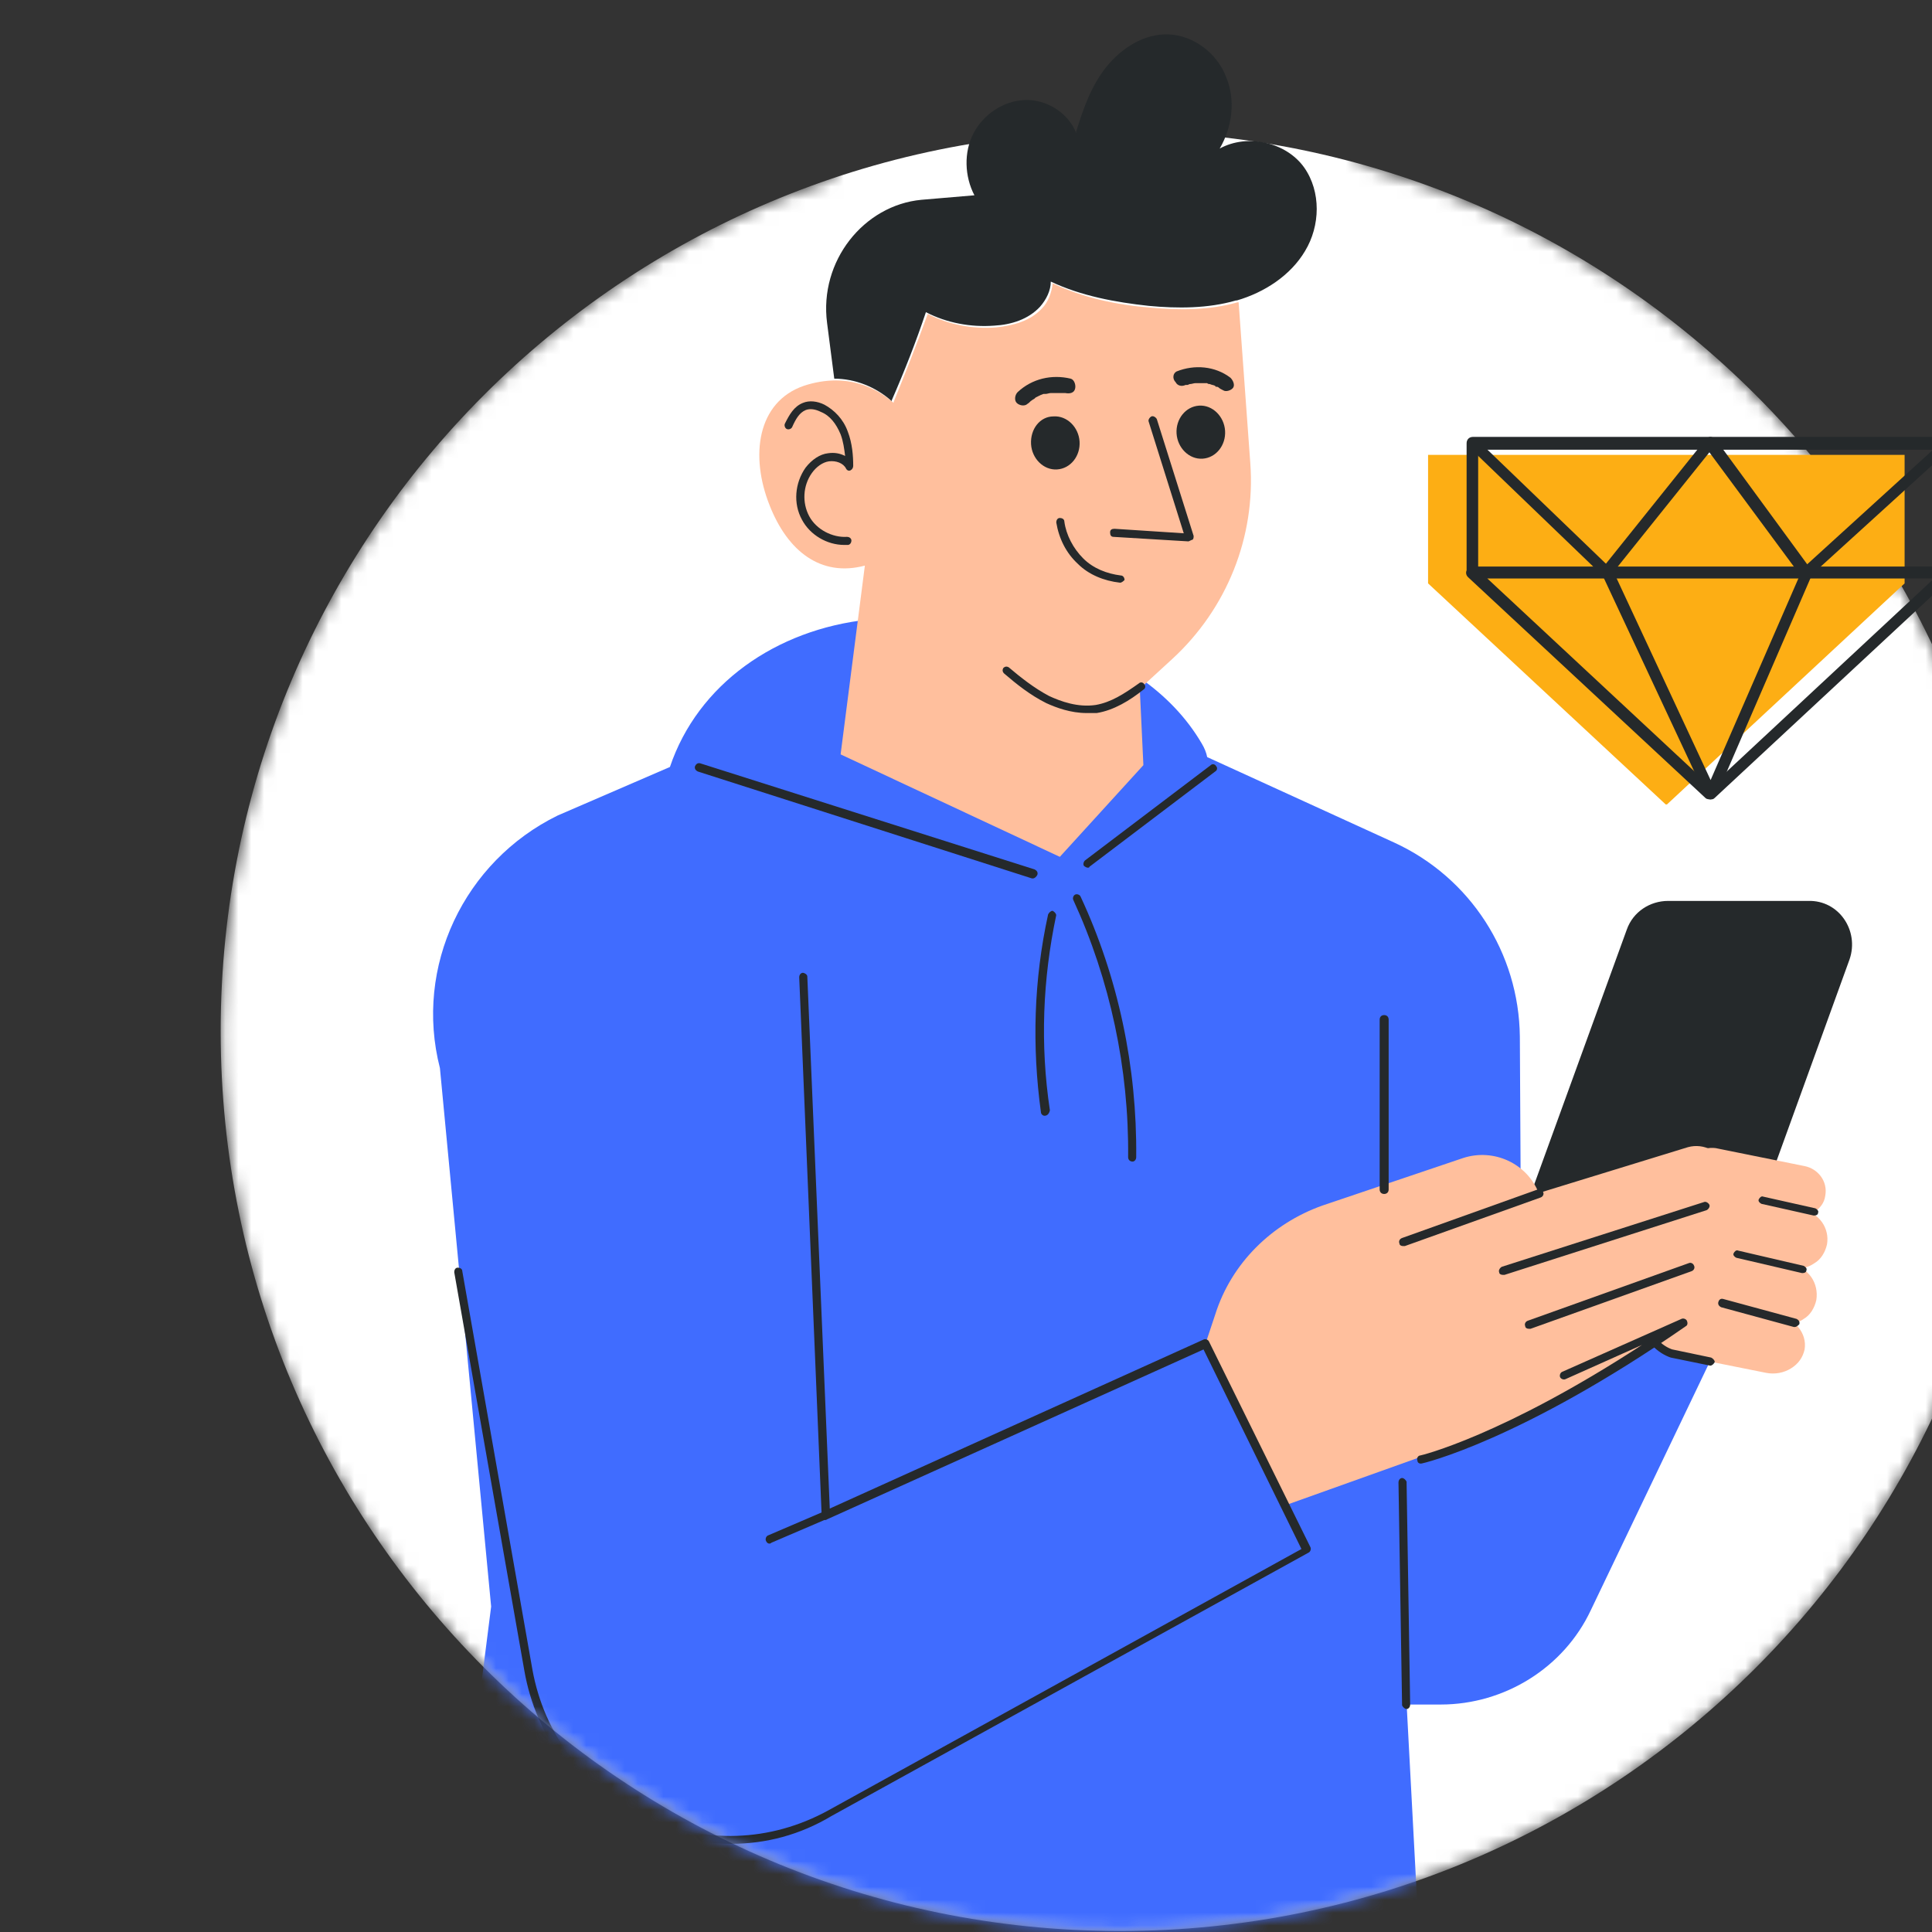 <svg width="150" height="150" viewBox="0 0 150 150" fill="none" xmlns="http://www.w3.org/2000/svg">
<rect x="0" y="0" width="150" height="150" fill="#333333" stroke="none"/>
<g id="Frame" clip-path="url(#clip0_2983_18115)">
<g id="Group">
<g id="Clip path group">
<mask id="mask0_2983_18115" style="mask-type:luminance" maskUnits="userSpaceOnUse" x="17" y="-1" width="140" height="151">
<g id="SVGID_2_">
<path id="Vector" d="M64.705 13.836C37.083 23.118 17.133 49.289 17.133 80.066C17.133 118.659 48.383 149.925 86.957 149.925C125.531 149.925 156.781 118.659 156.781 80.066C156.781 47.963 135.087 20.885 105.581 12.719C104.744 5.182 95.955 -0.75 85.143 -0.75C73.913 -0.75 64.705 5.81 64.705 13.836Z" fill="white"/>
</g>
</mask>
<g mask="url(#mask0_2983_18115)">
<path id="Vector_2" d="M17.133 80.066C17.133 118.66 48.383 149.925 86.957 149.925C125.531 149.925 156.781 118.66 156.781 80.066C156.781 41.473 125.461 10.207 86.957 10.207C48.383 10.207 17.133 41.473 17.133 80.066Z" fill="white"/>
</g>
</g>
<g id="Clip path group_2">
<mask id="mask1_2983_18115" style="mask-type:luminance" maskUnits="userSpaceOnUse" x="17" y="-1" width="140" height="151">
<g id="SVGID_2__2">
<path id="Vector_3" d="M64.705 13.836C37.083 23.118 17.133 49.289 17.133 80.066C17.133 118.659 48.383 149.925 86.957 149.925C125.531 149.925 156.781 118.659 156.781 80.066C156.781 47.963 135.087 20.885 105.581 12.719C104.744 5.182 95.955 -0.75 85.143 -0.75C73.913 -0.75 64.705 5.81 64.705 13.836Z" fill="white"/>
</g>
</mask>
<g mask="url(#mask1_2983_18115)">
<path id="Vector_4" d="M34.156 82.928L38.132 124.732L33.668 159.905C33.668 159.905 55.78 170.793 80.613 170.793C105.445 170.793 110.677 159.905 110.677 159.905L109.212 132.339H111.863C116.815 132.339 121.419 129.477 123.512 125.011L136.346 98.212L118.071 93.396L118.001 80.485C117.931 73.995 114.164 68.132 108.235 65.411L93.726 58.781C93.657 58.432 93.517 58.083 93.308 57.734C88.495 49.499 76.288 47.126 67.429 48.103C60.244 48.871 54.176 53.128 52.013 59.548L43.294 63.317C36.04 66.876 32.133 75.042 34.156 82.928Z" fill="#406CFF"/>
</g>
</g>
<g id="Clip path group_3">
<mask id="mask2_2983_18115" style="mask-type:luminance" maskUnits="userSpaceOnUse" x="17" y="-1" width="140" height="151">
<g id="SVGID_2__3">
<path id="Vector_5" d="M64.705 13.836C37.083 23.118 17.133 49.289 17.133 80.066C17.133 118.659 48.383 149.925 86.957 149.925C125.531 149.925 156.781 118.659 156.781 80.066C156.781 47.963 135.087 20.885 105.581 12.719C104.744 5.182 95.955 -0.75 85.143 -0.75C73.913 -0.75 64.705 5.81 64.705 13.836Z" fill="white"/>
</g>
</mask>
<g mask="url(#mask2_2983_18115)">
<path id="Vector_6" d="M59.754 39.238C61.149 42.797 63.73 44.821 67.148 43.914L65.265 58.57L82.285 66.525L88.772 59.407L88.493 53.475L91.004 51.172C95.259 47.264 97.491 41.681 97.073 35.958L96.166 23.466H96.096C93.934 24.094 91.562 24.094 89.33 23.884C86.68 23.675 84.099 23.117 81.727 22C81.657 22.698 81.378 23.466 80.89 23.954C79.983 24.931 78.658 25.28 77.332 25.42C75.519 25.559 73.635 25.21 72.031 24.373C71.194 26.676 70.287 28.979 69.38 31.212V31.282C68.125 30.165 66.52 29.537 64.916 29.537C64.079 29.537 63.242 29.677 62.405 29.956C58.778 31.212 58.22 35.4 59.754 39.238Z" fill="#FFBF9D"/>
</g>
</g>
<g id="Clip path group_4">
<mask id="mask3_2983_18115" style="mask-type:luminance" maskUnits="userSpaceOnUse" x="17" y="-1" width="140" height="151">
<g id="SVGID_2__4">
<path id="Vector_7" d="M64.705 13.836C37.083 23.118 17.133 49.289 17.133 80.066C17.133 118.659 48.383 149.925 86.957 149.925C125.531 149.925 156.781 118.659 156.781 80.066C156.781 47.963 135.087 20.885 105.581 12.719C104.744 5.182 95.955 -0.75 85.143 -0.75C73.913 -0.75 64.705 5.81 64.705 13.836Z" fill="white"/>
</g>
</mask>
<g mask="url(#mask3_2983_18115)">
<path id="Vector_8" d="M64.214 25.073L64.772 29.4C66.376 29.4 67.981 30.029 69.236 31.145C69.236 31.145 69.236 31.145 69.236 31.075C70.213 28.842 71.12 26.539 71.887 24.236C73.491 25.073 75.375 25.422 77.188 25.283C78.514 25.213 79.839 24.794 80.746 23.817C81.234 23.259 81.583 22.561 81.583 21.863C83.954 22.98 86.605 23.468 89.186 23.747C91.418 23.957 93.79 23.957 95.952 23.329H96.022C98.184 22.701 100.207 21.375 101.323 19.49C102.509 17.536 102.579 14.884 101.253 13C99.858 11.046 96.859 10.348 94.697 11.534C95.673 9.859 95.952 7.766 95.185 5.951C94.487 4.137 92.674 2.741 90.721 2.671C88.837 2.601 87.093 3.718 85.907 5.183C84.722 6.649 84.094 8.464 83.536 10.278C82.908 8.743 81.234 7.696 79.56 7.766C77.886 7.835 76.351 8.882 75.584 10.348C74.817 11.813 74.886 13.698 75.654 15.163L71.538 15.512C67.074 15.931 63.586 20.258 64.214 25.073Z" fill="#25292B"/>
</g>
</g>
<g id="Clip path group_5">
<mask id="mask4_2983_18115" style="mask-type:luminance" maskUnits="userSpaceOnUse" x="17" y="-1" width="140" height="151">
<g id="SVGID_2__5">
<path id="Vector_9" d="M64.705 13.836C37.083 23.118 17.133 49.289 17.133 80.066C17.133 118.659 48.383 149.925 86.957 149.925C125.531 149.925 156.781 118.659 156.781 80.066C156.781 47.963 135.087 20.885 105.581 12.719C104.744 5.182 95.955 -0.75 85.143 -0.75C73.913 -0.75 64.705 5.81 64.705 13.836Z" fill="white"/>
</g>
</mask>
<g mask="url(#mask4_2983_18115)">
<path id="Vector_10" d="M91.348 33.657C91.418 34.774 92.325 35.681 93.371 35.612C94.417 35.542 95.185 34.565 95.115 33.448C95.045 32.331 94.138 31.424 93.092 31.494C92.046 31.564 91.278 32.541 91.348 33.657Z" fill="#25292B"/>
</g>
</g>
<g id="Clip path group_6">
<mask id="mask5_2983_18115" style="mask-type:luminance" maskUnits="userSpaceOnUse" x="17" y="-1" width="140" height="151">
<g id="SVGID_2__6">
<path id="Vector_11" d="M64.705 13.836C37.083 23.118 17.133 49.289 17.133 80.066C17.133 118.659 48.383 149.925 86.957 149.925C125.531 149.925 156.781 118.659 156.781 80.066C156.781 47.963 135.087 20.885 105.581 12.719C104.744 5.182 95.955 -0.75 85.143 -0.75C73.913 -0.75 64.705 5.81 64.705 13.836Z" fill="white"/>
</g>
</mask>
<g mask="url(#mask5_2983_18115)">
<path id="Vector_12" d="M80.051 34.493C80.121 35.61 81.028 36.517 82.074 36.447C83.121 36.378 83.888 35.401 83.818 34.284C83.748 33.167 82.841 32.26 81.795 32.33C80.749 32.33 79.981 33.307 80.051 34.493Z" fill="#25292B"/>
</g>
</g>
<g id="Clip path group_7">
<mask id="mask6_2983_18115" style="mask-type:luminance" maskUnits="userSpaceOnUse" x="17" y="-1" width="140" height="151">
<g id="SVGID_2__7">
<path id="Vector_13" d="M64.705 13.836C37.083 23.118 17.133 49.289 17.133 80.066C17.133 118.659 48.383 149.925 86.957 149.925C125.531 149.925 156.781 118.659 156.781 80.066C156.781 47.963 135.087 20.885 105.581 12.719C104.744 5.182 95.955 -0.75 85.143 -0.75C73.913 -0.75 64.705 5.81 64.705 13.836Z" fill="white"/>
</g>
</mask>
<g mask="url(#mask6_2983_18115)">
<path id="Vector_14" d="M91.349 28.84C92.744 28.282 94.348 28.422 95.534 29.329C95.743 29.538 95.883 29.887 95.743 30.097C95.604 30.306 95.185 30.446 94.976 30.306C94.837 30.236 94.697 30.166 94.627 30.097C94.558 30.027 94.488 30.027 94.418 30.027C94.418 30.027 94.348 30.027 94.348 29.957C94.209 29.887 94.069 29.887 93.93 29.817C93.86 29.817 93.79 29.817 93.721 29.748C93.651 29.748 93.651 29.748 93.581 29.748C93.442 29.748 93.302 29.748 93.163 29.748C93.093 29.748 93.023 29.748 92.953 29.748C92.883 29.748 92.883 29.748 92.814 29.748C92.674 29.748 92.535 29.817 92.395 29.817C92.326 29.817 92.256 29.887 92.186 29.887C92.116 29.887 92.116 29.887 92.046 29.887C91.767 30.027 91.419 29.957 91.279 29.678C91 29.399 91.07 28.98 91.349 28.84Z" fill="#25292B"/>
</g>
</g>
<g id="Clip path group_8">
<mask id="mask7_2983_18115" style="mask-type:luminance" maskUnits="userSpaceOnUse" x="17" y="-1" width="140" height="151">
<g id="SVGID_2__8">
<path id="Vector_15" d="M64.705 13.836C37.083 23.118 17.133 49.289 17.133 80.066C17.133 118.659 48.383 149.925 86.957 149.925C125.531 149.925 156.781 118.659 156.781 80.066C156.781 47.963 135.087 20.885 105.581 12.719C104.744 5.182 95.955 -0.75 85.143 -0.75C73.913 -0.75 64.705 5.81 64.705 13.836Z" fill="white"/>
</g>
</mask>
<g mask="url(#mask7_2983_18115)">
<path id="Vector_16" d="M83.473 30.166C83.403 30.515 83.054 30.585 82.706 30.515C82.636 30.515 82.636 30.515 82.566 30.515C82.496 30.515 82.427 30.515 82.357 30.515C82.217 30.515 82.078 30.515 81.938 30.515C81.868 30.515 81.868 30.515 81.799 30.515C81.729 30.515 81.659 30.515 81.59 30.515C81.45 30.515 81.311 30.585 81.171 30.585C81.101 30.585 81.101 30.585 81.031 30.585C80.962 30.585 80.892 30.655 80.822 30.655C80.683 30.724 80.543 30.794 80.404 30.864L80.334 30.934C80.264 31.004 80.194 31.004 80.125 31.073C79.985 31.143 79.915 31.283 79.776 31.352C79.567 31.562 79.148 31.492 78.939 31.283C78.73 31.073 78.799 30.655 79.009 30.445C80.125 29.398 81.659 29.049 83.124 29.398C83.403 29.468 83.543 29.887 83.473 30.166Z" fill="#25292B"/>
</g>
</g>
<g id="Clip path group_9">
<mask id="mask8_2983_18115" style="mask-type:luminance" maskUnits="userSpaceOnUse" x="17" y="-1" width="140" height="151">
<g id="SVGID_2__9">
<path id="Vector_17" d="M64.705 13.836C37.083 23.118 17.133 49.289 17.133 80.066C17.133 118.659 48.383 149.925 86.957 149.925C125.531 149.925 156.781 118.659 156.781 80.066C156.781 47.963 135.087 20.885 105.581 12.719C104.744 5.182 95.955 -0.75 85.143 -0.75C73.913 -0.75 64.705 5.81 64.705 13.836Z" fill="white"/>
</g>
</mask>
<g mask="url(#mask8_2983_18115)">
<path id="Vector_18" d="M92.256 42.032L86.466 41.683C86.257 41.683 86.188 41.543 86.188 41.334C86.188 41.124 86.327 41.055 86.536 41.055L91.907 41.404L89.187 32.75C89.117 32.61 89.257 32.401 89.396 32.331C89.536 32.261 89.745 32.401 89.815 32.54L92.675 41.613C92.675 41.683 92.675 41.822 92.605 41.892C92.396 41.962 92.326 42.032 92.256 42.032Z" fill="#25292B"/>
</g>
</g>
<g id="Clip path group_10">
<mask id="mask9_2983_18115" style="mask-type:luminance" maskUnits="userSpaceOnUse" x="17" y="-1" width="140" height="151">
<g id="SVGID_2__10">
<path id="Vector_19" d="M64.705 13.836C37.083 23.118 17.133 49.289 17.133 80.066C17.133 118.659 48.383 149.925 86.957 149.925C125.531 149.925 156.781 118.659 156.781 80.066C156.781 47.963 135.087 20.885 105.581 12.719C104.744 5.182 95.955 -0.75 85.143 -0.75C73.913 -0.75 64.705 5.81 64.705 13.836Z" fill="white"/>
</g>
</mask>
<g mask="url(#mask9_2983_18115)">
<path id="Vector_20" d="M65.545 42.309C64.22 42.309 62.895 41.541 62.267 40.355C61.569 39.098 61.709 37.493 62.546 36.307C63.034 35.679 63.662 35.26 64.29 35.19C64.778 35.12 65.196 35.19 65.615 35.4C65.545 34.841 65.475 34.283 65.266 33.724C64.917 32.887 64.429 32.259 63.732 31.98C63.313 31.77 62.895 31.701 62.546 31.84C62.057 32.05 61.779 32.538 61.499 33.166C61.43 33.306 61.22 33.376 61.081 33.306C60.941 33.236 60.872 33.027 60.941 32.887C61.29 32.189 61.639 31.561 62.337 31.282C62.825 31.073 63.453 31.142 64.011 31.422C64.778 31.84 65.475 32.538 65.824 33.515C66.173 34.422 66.243 35.4 66.243 36.167C66.243 36.307 66.173 36.446 66.034 36.516C65.894 36.586 65.754 36.516 65.685 36.377C65.475 35.958 64.917 35.748 64.359 35.818C63.871 35.888 63.383 36.237 63.034 36.725C62.337 37.703 62.267 39.029 62.825 40.075C63.383 41.122 64.638 41.75 65.754 41.681C65.964 41.681 66.103 41.82 66.103 41.96C66.103 42.169 65.964 42.309 65.824 42.309C65.685 42.309 65.615 42.309 65.545 42.309Z" fill="#25292B"/>
</g>
</g>
<g id="Clip path group_11">
<mask id="mask10_2983_18115" style="mask-type:luminance" maskUnits="userSpaceOnUse" x="17" y="-1" width="140" height="151">
<g id="SVGID_2__11">
<path id="Vector_21" d="M64.705 13.836C37.083 23.118 17.133 49.289 17.133 80.066C17.133 118.659 48.383 149.925 86.957 149.925C125.531 149.925 156.781 118.659 156.781 80.066C156.781 47.963 135.087 20.885 105.581 12.719C104.744 5.182 95.955 -0.75 85.143 -0.75C73.913 -0.75 64.705 5.81 64.705 13.836Z" fill="white"/>
</g>
</mask>
<g mask="url(#mask10_2983_18115)">
<path id="Vector_22" d="M84.377 55.361C83.121 55.361 82.005 54.942 81.238 54.593C79.982 53.965 78.936 53.128 77.959 52.29C77.82 52.151 77.82 52.011 77.89 51.871C78.029 51.732 78.169 51.732 78.308 51.802C79.215 52.569 80.261 53.407 81.447 54.035C82.354 54.454 83.679 54.942 85.074 54.733C86.26 54.523 87.237 53.895 88.422 53.058C88.562 52.918 88.771 52.988 88.841 53.128C88.981 53.267 88.911 53.477 88.771 53.546C87.725 54.384 86.469 55.152 85.144 55.361C84.935 55.361 84.656 55.361 84.377 55.361Z" fill="#25292B"/>
</g>
</g>
<g id="Clip path group_12">
<mask id="mask11_2983_18115" style="mask-type:luminance" maskUnits="userSpaceOnUse" x="17" y="-1" width="140" height="151">
<g id="SVGID_2__12">
<path id="Vector_23" d="M64.705 13.836C37.083 23.118 17.133 49.289 17.133 80.066C17.133 118.659 48.383 149.925 86.957 149.925C125.531 149.925 156.781 118.659 156.781 80.066C156.781 47.963 135.087 20.885 105.581 12.719C104.744 5.182 95.955 -0.75 85.143 -0.75C73.913 -0.75 64.705 5.81 64.705 13.836Z" fill="white"/>
</g>
</mask>
<g mask="url(#mask11_2983_18115)">
<path id="Vector_24" d="M86.96 45.24C85.705 45.1 84.519 44.612 83.682 43.774C82.775 42.937 82.217 41.82 82.008 40.564C82.008 40.424 82.078 40.215 82.287 40.215C82.426 40.215 82.636 40.285 82.636 40.494C82.775 41.541 83.333 42.588 84.1 43.355C84.868 44.123 85.914 44.542 87.03 44.681C87.17 44.681 87.309 44.821 87.309 45.03C87.239 45.1 87.1 45.24 86.96 45.24Z" fill="#25292B"/>
</g>
</g>
<g id="Clip path group_13">
<mask id="mask12_2983_18115" style="mask-type:luminance" maskUnits="userSpaceOnUse" x="17" y="-1" width="140" height="151">
<g id="SVGID_2__13">
<path id="Vector_25" d="M64.705 13.836C37.083 23.118 17.133 49.289 17.133 80.066C17.133 118.659 48.383 149.925 86.957 149.925C125.531 149.925 156.781 118.659 156.781 80.066C156.781 47.963 135.087 20.885 105.581 12.719C104.744 5.182 95.955 -0.75 85.143 -0.75C73.913 -0.75 64.705 5.81 64.705 13.836Z" fill="white"/>
</g>
</mask>
<g mask="url(#mask12_2983_18115)">
<path id="Vector_26" d="M143.6 74.483L134.322 100.096C133.834 101.492 132.509 102.329 131.114 102.329H120.232C117.86 102.329 116.186 99.956 117.023 97.723L126.301 72.18C126.789 70.784 128.114 69.947 129.509 69.947H140.391C142.763 69.877 144.367 72.25 143.6 74.483Z" fill="#25292B"/>
</g>
</g>
<g id="Clip path group_14">
<mask id="mask13_2983_18115" style="mask-type:luminance" maskUnits="userSpaceOnUse" x="17" y="-1" width="140" height="151">
<g id="SVGID_2__14">
<path id="Vector_27" d="M64.705 13.836C37.083 23.118 17.133 49.289 17.133 80.066C17.133 118.659 48.383 149.925 86.957 149.925C125.531 149.925 156.781 118.659 156.781 80.066C156.781 47.963 135.087 20.885 105.581 12.719C104.744 5.182 95.955 -0.75 85.143 -0.75C73.913 -0.75 64.705 5.81 64.705 13.836Z" fill="white"/>
</g>
</mask>
<g mask="url(#mask13_2983_18115)">
<path id="Vector_28" d="M130.901 90.744C130.97 90.186 131.319 89.767 131.738 89.488C132.156 89.209 132.644 89.069 133.202 89.139L140.108 90.535C141.154 90.744 141.922 91.721 141.712 92.838C141.643 93.396 141.294 93.815 140.875 94.094C140.457 94.373 139.969 94.513 139.411 94.443L132.505 93.047C131.459 92.838 130.761 91.791 130.901 90.744Z" fill="#FFBF9D"/>
</g>
</g>
<g id="Clip path group_15">
<mask id="mask14_2983_18115" style="mask-type:luminance" maskUnits="userSpaceOnUse" x="17" y="-1" width="140" height="151">
<g id="SVGID_2__15">
<path id="Vector_29" d="M64.705 13.836C37.083 23.118 17.133 49.289 17.133 80.066C17.133 118.659 48.383 149.925 86.957 149.925C125.531 149.925 156.781 118.659 156.781 80.066C156.781 47.963 135.087 20.885 105.581 12.719C104.744 5.182 95.955 -0.75 85.143 -0.75C73.913 -0.75 64.705 5.81 64.705 13.836Z" fill="white"/>
</g>
</mask>
<g mask="url(#mask14_2983_18115)">
<path id="Vector_30" d="M129.504 94.302C129.643 93.674 129.992 93.116 130.48 92.837C130.969 92.488 131.596 92.348 132.224 92.418L139.967 93.953C141.223 94.163 142.06 95.349 141.85 96.605C141.711 97.233 141.362 97.792 140.874 98.071C140.385 98.42 139.758 98.559 139.13 98.49L131.387 96.954C130.132 96.745 129.225 95.558 129.504 94.302Z" fill="#FFBF9D"/>
</g>
</g>
<g id="Clip path group_16">
<mask id="mask15_2983_18115" style="mask-type:luminance" maskUnits="userSpaceOnUse" x="17" y="-1" width="140" height="151">
<g id="SVGID_2__16">
<path id="Vector_31" d="M64.705 13.836C37.083 23.118 17.133 49.289 17.133 80.066C17.133 118.659 48.383 149.925 86.957 149.925C125.531 149.925 156.781 118.659 156.781 80.066C156.781 47.963 135.087 20.885 105.581 12.719C104.744 5.182 95.955 -0.75 85.143 -0.75C73.913 -0.75 64.705 5.81 64.705 13.836Z" fill="white"/>
</g>
</mask>
<g mask="url(#mask15_2983_18115)">
<path id="Vector_32" d="M128.673 98.56C128.812 97.932 129.161 97.374 129.649 97.094C130.138 96.745 130.765 96.606 131.393 96.676L139.136 98.211C140.391 98.42 141.228 99.607 141.019 100.933C140.88 101.561 140.531 102.119 140.043 102.398C139.554 102.747 138.927 102.887 138.299 102.817L130.556 101.282C129.3 101.003 128.463 99.816 128.673 98.56Z" fill="#FFBF9D"/>
</g>
</g>
<g id="Clip path group_17">
<mask id="mask16_2983_18115" style="mask-type:luminance" maskUnits="userSpaceOnUse" x="17" y="-1" width="140" height="151">
<g id="SVGID_2__17">
<path id="Vector_33" d="M64.705 13.836C37.083 23.118 17.133 49.289 17.133 80.066C17.133 118.659 48.383 149.925 86.957 149.925C125.531 149.925 156.781 118.659 156.781 80.066C156.781 47.963 135.087 20.885 105.581 12.719C104.744 5.182 95.955 -0.75 85.143 -0.75C73.913 -0.75 64.705 5.81 64.705 13.836Z" fill="white"/>
</g>
</mask>
<g mask="url(#mask16_2983_18115)">
<path id="Vector_34" d="M127.902 102.468C128.041 101.84 128.39 101.351 128.948 101.002C129.506 100.653 130.204 100.514 130.901 100.653L137.877 102.049C139.341 102.328 140.318 103.514 140.109 104.771C139.969 105.399 139.62 105.887 139.062 106.236C138.504 106.585 137.807 106.725 137.109 106.585L130.134 105.189C128.739 104.91 127.692 103.724 127.902 102.468Z" fill="#FFBF9D"/>
</g>
</g>
<g id="Clip path group_18">
<mask id="mask17_2983_18115" style="mask-type:luminance" maskUnits="userSpaceOnUse" x="17" y="-1" width="140" height="151">
<g id="SVGID_2__18">
<path id="Vector_35" d="M64.705 13.836C37.083 23.118 17.133 49.289 17.133 80.066C17.133 118.659 48.383 149.925 86.957 149.925C125.531 149.925 156.781 118.659 156.781 80.066C156.781 47.963 135.087 20.885 105.581 12.719C104.744 5.182 95.955 -0.75 85.143 -0.75C73.913 -0.75 64.705 5.81 64.705 13.836Z" fill="white"/>
</g>
</mask>
<g mask="url(#mask17_2983_18115)">
<path id="Vector_36" d="M132.784 106.029C132.714 106.029 132.714 106.029 132.784 106.029L129.714 105.401C128.877 105.122 127.413 104.145 127.622 102.4C127.622 102.261 127.831 102.121 127.971 102.121C128.11 102.121 128.25 102.33 128.25 102.47C128.04 104.145 129.784 104.773 129.854 104.773L132.853 105.401C132.993 105.471 133.132 105.611 133.132 105.75C133.063 105.89 132.923 106.029 132.784 106.029Z" fill="#25292B"/>
</g>
</g>
<g id="Clip path group_19">
<mask id="mask18_2983_18115" style="mask-type:luminance" maskUnits="userSpaceOnUse" x="17" y="-1" width="140" height="151">
<g id="SVGID_2__19">
<path id="Vector_37" d="M64.705 13.836C37.083 23.118 17.133 49.289 17.133 80.066C17.133 118.659 48.383 149.925 86.957 149.925C125.531 149.925 156.781 118.659 156.781 80.066C156.781 47.963 135.087 20.885 105.581 12.719C104.744 5.182 95.955 -0.75 85.143 -0.75C73.913 -0.75 64.705 5.81 64.705 13.836Z" fill="white"/>
</g>
</mask>
<g mask="url(#mask18_2983_18115)">
<path id="Vector_38" d="M139.346 103.028H139.276L133.626 101.492C133.487 101.422 133.347 101.283 133.417 101.073C133.487 100.864 133.626 100.794 133.836 100.864L139.486 102.399C139.625 102.469 139.765 102.609 139.695 102.818C139.625 102.888 139.486 103.028 139.346 103.028Z" fill="#25292B"/>
</g>
</g>
<g id="Clip path group_20">
<mask id="mask19_2983_18115" style="mask-type:luminance" maskUnits="userSpaceOnUse" x="17" y="-1" width="140" height="151">
<g id="SVGID_2__20">
<path id="Vector_39" d="M64.705 13.836C37.083 23.118 17.133 49.289 17.133 80.066C17.133 118.659 48.383 149.925 86.957 149.925C125.531 149.925 156.781 118.659 156.781 80.066C156.781 47.963 135.087 20.885 105.581 12.719C104.744 5.182 95.955 -0.75 85.143 -0.75C73.913 -0.75 64.705 5.81 64.705 13.836Z" fill="white"/>
</g>
</mask>
<g mask="url(#mask19_2983_18115)">
<path id="Vector_40" d="M139.968 98.84H139.898L134.806 97.653C134.666 97.583 134.527 97.444 134.597 97.304C134.666 97.165 134.806 97.025 134.945 97.095L140.038 98.281C140.177 98.351 140.317 98.49 140.247 98.63C140.247 98.77 140.107 98.84 139.968 98.84Z" fill="#25292B"/>
</g>
</g>
<g id="Clip path group_21">
<mask id="mask20_2983_18115" style="mask-type:luminance" maskUnits="userSpaceOnUse" x="17" y="-1" width="140" height="151">
<g id="SVGID_2__21">
<path id="Vector_41" d="M64.705 13.836C37.083 23.118 17.133 49.289 17.133 80.066C17.133 118.659 48.383 149.925 86.957 149.925C125.531 149.925 156.781 118.659 156.781 80.066C156.781 47.963 135.087 20.885 105.581 12.719C104.744 5.182 95.955 -0.75 85.143 -0.75C73.913 -0.75 64.705 5.81 64.705 13.836Z" fill="white"/>
</g>
</mask>
<g mask="url(#mask20_2983_18115)">
<path id="Vector_42" d="M140.875 94.373H140.805L136.759 93.466C136.62 93.396 136.48 93.256 136.55 93.117C136.62 92.977 136.759 92.837 136.899 92.907L140.944 93.814C141.084 93.884 141.223 94.024 141.154 94.163C141.154 94.303 141.014 94.373 140.875 94.373Z" fill="#25292B"/>
</g>
</g>
<g id="Clip path group_22">
<mask id="mask21_2983_18115" style="mask-type:luminance" maskUnits="userSpaceOnUse" x="17" y="-1" width="140" height="151">
<g id="SVGID_2__22">
<path id="Vector_43" d="M64.705 13.836C37.083 23.118 17.133 49.289 17.133 80.066C17.133 118.659 48.383 149.925 86.957 149.925C125.531 149.925 156.781 118.659 156.781 80.066C156.781 47.963 135.087 20.885 105.581 12.719C104.744 5.182 95.955 -0.75 85.143 -0.75C73.913 -0.75 64.705 5.81 64.705 13.836Z" fill="white"/>
</g>
</mask>
<g mask="url(#mask21_2983_18115)">
<path id="Vector_44" d="M93.586 104.352L94.353 102.049C95.609 98.071 98.748 95 102.654 93.605L113.605 89.906C115.977 89.138 118.558 90.324 119.465 92.627L131.044 89.068C132.3 88.719 133.625 89.417 133.974 90.673C134.043 90.953 134.113 91.232 134.043 91.511C133.974 92.488 133.346 93.325 132.369 93.605H132.23C132.858 93.884 133.346 94.372 133.555 95.07C133.625 95.349 133.695 95.628 133.625 95.907C133.555 96.885 132.927 97.722 131.951 98.001L131.114 98.28C131.602 98.559 132.021 99.048 132.23 99.606C132.3 99.885 132.369 100.165 132.3 100.444C132.23 101.421 131.602 102.258 130.626 102.537L120.72 108.749C119.046 109.796 117.302 110.633 115.489 111.261L99.864 116.844L93.586 104.352Z" fill="#FFBF9D"/>
</g>
</g>
<g id="Clip path group_23">
<mask id="mask22_2983_18115" style="mask-type:luminance" maskUnits="userSpaceOnUse" x="17" y="-1" width="140" height="151">
<g id="SVGID_2__23">
<path id="Vector_45" d="M64.705 13.836C37.083 23.118 17.133 49.289 17.133 80.066C17.133 118.659 48.383 149.925 86.957 149.925C125.531 149.925 156.781 118.659 156.781 80.066C156.781 47.963 135.087 20.885 105.581 12.719C104.744 5.182 95.955 -0.75 85.143 -0.75C73.913 -0.75 64.705 5.81 64.705 13.836Z" fill="white"/>
</g>
</mask>
<g mask="url(#mask22_2983_18115)">
<path id="Vector_46" d="M59.752 119.846C59.612 119.846 59.542 119.777 59.473 119.637C59.403 119.497 59.473 119.288 59.612 119.218L64.007 117.334C64.146 117.264 64.356 117.334 64.425 117.474C64.495 117.613 64.425 117.823 64.286 117.892L59.891 119.777C59.821 119.846 59.752 119.846 59.752 119.846Z" fill="#25292B"/>
</g>
</g>
<g id="Clip path group_24">
<mask id="mask23_2983_18115" style="mask-type:luminance" maskUnits="userSpaceOnUse" x="17" y="-1" width="140" height="151">
<g id="SVGID_2__24">
<path id="Vector_47" d="M64.705 13.836C37.083 23.118 17.133 49.289 17.133 80.066C17.133 118.659 48.383 149.925 86.957 149.925C125.531 149.925 156.781 118.659 156.781 80.066C156.781 47.963 135.087 20.885 105.581 12.719C104.744 5.182 95.955 -0.75 85.143 -0.75C73.913 -0.75 64.705 5.81 64.705 13.836Z" fill="white"/>
</g>
</mask>
<g mask="url(#mask23_2983_18115)">
<path id="Vector_48" d="M108.93 96.745C108.791 96.745 108.651 96.675 108.651 96.536C108.581 96.396 108.651 96.187 108.86 96.117L119.393 92.348C119.533 92.279 119.742 92.348 119.812 92.558C119.882 92.697 119.812 92.907 119.603 92.977L109.07 96.745C109 96.745 108.93 96.745 108.93 96.745Z" fill="#25292B"/>
</g>
</g>
<g id="Clip path group_25">
<mask id="mask24_2983_18115" style="mask-type:luminance" maskUnits="userSpaceOnUse" x="17" y="-1" width="140" height="151">
<g id="SVGID_2__25">
<path id="Vector_49" d="M64.705 13.836C37.083 23.118 17.133 49.289 17.133 80.066C17.133 118.659 48.383 149.925 86.957 149.925C125.531 149.925 156.781 118.659 156.781 80.066C156.781 47.963 135.087 20.885 105.581 12.719C104.744 5.182 95.955 -0.75 85.143 -0.75C73.913 -0.75 64.705 5.81 64.705 13.836Z" fill="white"/>
</g>
</mask>
<g mask="url(#mask24_2983_18115)">
<path id="Vector_50" d="M116.673 98.98C116.533 98.98 116.394 98.91 116.394 98.771C116.324 98.631 116.463 98.422 116.603 98.352L132.298 93.327C132.437 93.257 132.646 93.397 132.716 93.537C132.786 93.676 132.646 93.885 132.507 93.955L116.812 98.98C116.742 98.98 116.742 98.98 116.673 98.98Z" fill="#25292B"/>
</g>
</g>
<g id="Clip path group_26">
<mask id="mask25_2983_18115" style="mask-type:luminance" maskUnits="userSpaceOnUse" x="17" y="-1" width="140" height="151">
<g id="SVGID_2__26">
<path id="Vector_51" d="M64.705 13.836C37.083 23.118 17.133 49.289 17.133 80.066C17.133 118.659 48.383 149.925 86.957 149.925C125.531 149.925 156.781 118.659 156.781 80.066C156.781 47.963 135.087 20.885 105.581 12.719C104.744 5.182 95.955 -0.75 85.143 -0.75C73.913 -0.75 64.705 5.81 64.705 13.836Z" fill="white"/>
</g>
</mask>
<g mask="url(#mask25_2983_18115)">
<path id="Vector_52" d="M118.696 103.166C118.556 103.166 118.417 103.096 118.417 102.956C118.347 102.817 118.417 102.607 118.626 102.538L131.112 98.071C131.252 98.001 131.461 98.071 131.531 98.281C131.6 98.42 131.531 98.629 131.321 98.699L118.835 103.166C118.766 103.166 118.766 103.166 118.696 103.166Z" fill="#25292B"/>
</g>
</g>
<g id="Clip path group_27">
<mask id="mask26_2983_18115" style="mask-type:luminance" maskUnits="userSpaceOnUse" x="17" y="-1" width="140" height="151">
<g id="SVGID_2__27">
<path id="Vector_53" d="M64.705 13.836C37.083 23.118 17.133 49.289 17.133 80.066C17.133 118.659 48.383 149.925 86.957 149.925C125.531 149.925 156.781 118.659 156.781 80.066C156.781 47.963 135.087 20.885 105.581 12.719C104.744 5.182 95.955 -0.75 85.143 -0.75C73.913 -0.75 64.705 5.81 64.705 13.836Z" fill="white"/>
</g>
</mask>
<g mask="url(#mask26_2983_18115)">
<path id="Vector_54" d="M110.321 113.635C110.182 113.635 110.042 113.565 110.042 113.355C109.972 113.216 110.112 113.006 110.251 113.006C110.321 113.006 116.669 111.471 127.481 104.422L121.551 107.074C121.412 107.144 121.203 107.074 121.133 106.935C121.063 106.795 121.133 106.586 121.272 106.516L130.55 102.398C130.689 102.329 130.899 102.398 130.968 102.538C131.038 102.678 131.038 102.887 130.899 102.957C118.134 111.82 110.461 113.635 110.321 113.635Z" fill="#25292B"/>
</g>
</g>
<g id="Clip path group_28">
<mask id="mask27_2983_18115" style="mask-type:luminance" maskUnits="userSpaceOnUse" x="17" y="-1" width="140" height="151">
<g id="SVGID_2__28">
<path id="Vector_55" d="M64.705 13.836C37.083 23.118 17.133 49.289 17.133 80.066C17.133 118.659 48.383 149.925 86.957 149.925C125.531 149.925 156.781 118.659 156.781 80.066C156.781 47.963 135.087 20.885 105.581 12.719C104.744 5.182 95.955 -0.75 85.143 -0.75C73.913 -0.75 64.705 5.81 64.705 13.836Z" fill="white"/>
</g>
</mask>
<g mask="url(#mask27_2983_18115)">
<path id="Vector_56" d="M56.75 143.155C54.378 143.155 52.007 142.597 49.705 141.55C44.892 139.247 41.613 134.92 40.706 129.686L35.266 98.769C35.266 98.629 35.335 98.42 35.545 98.42C35.684 98.42 35.893 98.49 35.893 98.699L41.334 129.616C42.241 134.641 45.38 138.828 49.984 140.992C54.588 143.225 59.819 143.015 64.283 140.573L101.044 120.264L93.441 104.771L64.214 117.961C64.144 118.031 64.004 118.031 63.935 117.961C63.865 117.891 63.795 117.822 63.795 117.682L62.051 75.878C62.051 75.669 62.191 75.529 62.33 75.529C62.47 75.529 62.679 75.669 62.679 75.808L64.423 117.124L93.441 104.003C93.58 103.934 93.79 104.003 93.859 104.143L101.742 120.125C101.811 120.264 101.742 120.474 101.602 120.543L64.562 140.992C62.121 142.457 59.47 143.155 56.75 143.155Z" fill="#25292B"/>
</g>
</g>
<g id="Clip path group_29">
<mask id="mask28_2983_18115" style="mask-type:luminance" maskUnits="userSpaceOnUse" x="17" y="-1" width="140" height="151">
<g id="SVGID_2__29">
<path id="Vector_57" d="M64.705 13.836C37.083 23.118 17.133 49.289 17.133 80.066C17.133 118.659 48.383 149.925 86.957 149.925C125.531 149.925 156.781 118.659 156.781 80.066C156.781 47.963 135.087 20.885 105.581 12.719C104.744 5.182 95.955 -0.75 85.143 -0.75C73.913 -0.75 64.705 5.81 64.705 13.836Z" fill="white"/>
</g>
</mask>
<g mask="url(#mask28_2983_18115)">
<path id="Vector_58" d="M107.466 92.699C107.257 92.699 107.117 92.559 107.117 92.35V79.159C107.117 78.95 107.257 78.811 107.466 78.811C107.676 78.811 107.815 78.95 107.815 79.159V92.35C107.815 92.559 107.676 92.699 107.466 92.699Z" fill="#25292B"/>
</g>
</g>
<g id="Clip path group_30">
<mask id="mask29_2983_18115" style="mask-type:luminance" maskUnits="userSpaceOnUse" x="17" y="-1" width="140" height="151">
<g id="SVGID_2__30">
<path id="Vector_59" d="M64.705 13.836C37.083 23.118 17.133 49.289 17.133 80.066C17.133 118.659 48.383 149.925 86.957 149.925C125.531 149.925 156.781 118.659 156.781 80.066C156.781 47.963 135.087 20.885 105.581 12.719C104.744 5.182 95.955 -0.75 85.143 -0.75C73.913 -0.75 64.705 5.81 64.705 13.836Z" fill="white"/>
</g>
</mask>
<g mask="url(#mask29_2983_18115)">
<path id="Vector_60" d="M84.442 67.366C84.372 67.366 84.233 67.296 84.163 67.227C84.093 67.157 84.093 66.947 84.233 66.808L93.998 59.41C94.138 59.27 94.347 59.34 94.417 59.48C94.556 59.619 94.487 59.829 94.347 59.899L84.582 67.296C84.582 67.366 84.512 67.366 84.442 67.366Z" fill="#25292B"/>
</g>
</g>
<g id="Clip path group_31">
<mask id="mask30_2983_18115" style="mask-type:luminance" maskUnits="userSpaceOnUse" x="17" y="-1" width="140" height="151">
<g id="SVGID_2__31">
<path id="Vector_61" d="M64.705 13.836C37.083 23.118 17.133 49.289 17.133 80.066C17.133 118.659 48.383 149.925 86.957 149.925C125.531 149.925 156.781 118.659 156.781 80.066C156.781 47.963 135.087 20.885 105.581 12.719C104.744 5.182 95.955 -0.75 85.143 -0.75C73.913 -0.75 64.705 5.81 64.705 13.836Z" fill="white"/>
</g>
</mask>
<g mask="url(#mask30_2983_18115)">
<path id="Vector_62" d="M80.192 68.202H80.122L54.173 59.897C54.034 59.827 53.894 59.687 53.964 59.478C54.034 59.338 54.173 59.199 54.382 59.269L80.331 67.504C80.471 67.573 80.61 67.713 80.54 67.922C80.471 68.062 80.331 68.202 80.192 68.202Z" fill="#25292B"/>
</g>
</g>
<g id="Clip path group_32">
<mask id="mask31_2983_18115" style="mask-type:luminance" maskUnits="userSpaceOnUse" x="17" y="-1" width="140" height="151">
<g id="SVGID_2__32">
<path id="Vector_63" d="M64.705 13.836C37.083 23.118 17.133 49.289 17.133 80.066C17.133 118.659 48.383 149.925 86.957 149.925C125.531 149.925 156.781 118.659 156.781 80.066C156.781 47.963 135.087 20.885 105.581 12.719C104.744 5.182 95.955 -0.75 85.143 -0.75C73.913 -0.75 64.705 5.81 64.705 13.836Z" fill="white"/>
</g>
</mask>
<g mask="url(#mask31_2983_18115)">
<path id="Vector_64" d="M87.936 90.184C87.727 90.184 87.587 90.045 87.587 89.835C87.657 82.996 86.192 76.087 83.332 69.876C83.262 69.736 83.332 69.527 83.472 69.457C83.611 69.387 83.82 69.457 83.89 69.597C86.82 75.878 88.285 82.857 88.215 89.835C88.215 90.045 88.075 90.184 87.936 90.184Z" fill="#25292B"/>
</g>
</g>
<g id="Clip path group_33">
<mask id="mask32_2983_18115" style="mask-type:luminance" maskUnits="userSpaceOnUse" x="17" y="-1" width="140" height="151">
<g id="SVGID_2__33">
<path id="Vector_65" d="M64.705 13.836C37.083 23.118 17.133 49.289 17.133 80.066C17.133 118.659 48.383 149.925 86.957 149.925C125.531 149.925 156.781 118.659 156.781 80.066C156.781 47.963 135.087 20.885 105.581 12.719C104.744 5.182 95.955 -0.75 85.143 -0.75C73.913 -0.75 64.705 5.81 64.705 13.836Z" fill="white"/>
</g>
</mask>
<g mask="url(#mask32_2983_18115)">
<path id="Vector_66" d="M81.096 86.627C80.957 86.627 80.817 86.487 80.817 86.348C80.119 81.253 80.259 76.089 81.375 70.994C81.445 70.854 81.584 70.715 81.724 70.715C81.863 70.785 82.003 70.924 82.003 71.064C80.957 76.019 80.747 81.113 81.514 86.208C81.445 86.487 81.305 86.627 81.096 86.627C81.166 86.627 81.166 86.627 81.096 86.627Z" fill="#25292B"/>
</g>
</g>
<g id="Clip path group_34">
<mask id="mask33_2983_18115" style="mask-type:luminance" maskUnits="userSpaceOnUse" x="17" y="-1" width="140" height="151">
<g id="SVGID_2__34">
<path id="Vector_67" d="M64.705 13.836C37.083 23.118 17.133 49.289 17.133 80.066C17.133 118.659 48.383 149.925 86.957 149.925C125.531 149.925 156.781 118.659 156.781 80.066C156.781 47.963 135.087 20.885 105.581 12.719C104.744 5.182 95.955 -0.75 85.143 -0.75C73.913 -0.75 64.705 5.81 64.705 13.836Z" fill="white"/>
</g>
</mask>
<g mask="url(#mask33_2983_18115)">
<path id="Vector_68" d="M109.206 132.688C109.067 132.688 108.927 132.548 108.857 132.409L108.578 115.101C108.578 114.892 108.718 114.752 108.857 114.752C108.997 114.752 109.136 114.892 109.206 115.031L109.485 132.339C109.485 132.548 109.346 132.688 109.206 132.688Z" fill="#25292B"/>
</g>
</g>
<g id="Group 6114">
<g id="Clip path group_35">
<mask id="mask34_2983_18115" style="mask-type:luminance" maskUnits="userSpaceOnUse" x="-19" y="-24" width="200" height="217">
<g id="SVGID_2__35">
<path id="Vector_69" d="M49.145 -2.397C9.654 10.873 -18.867 48.289 -18.867 92.29C-18.867 147.465 25.81 192.165 80.958 192.165C136.106 192.165 180.783 147.465 180.783 92.29C180.783 46.393 149.768 7.68 107.584 -3.993C106.388 -14.769 93.822 -23.25 78.365 -23.25C62.309 -23.25 49.145 -13.871 49.145 -2.397Z" fill="white"/>
</g>
</mask>
<g mask="url(#mask34_2983_18115)">
<path id="Vector_70" d="M110.875 35.316V45.294L129.324 62.455H129.424L147.873 45.294V35.316H110.875Z" fill="#FDAE14"/>
</g>
</g>
<g id="Clip path group_36">
<mask id="mask35_2983_18115" style="mask-type:luminance" maskUnits="userSpaceOnUse" x="-19" y="-24" width="200" height="217">
<g id="SVGID_2__36">
<path id="Vector_71" d="M49.145 -2.397C9.654 10.873 -18.867 48.289 -18.867 92.29C-18.867 147.465 25.81 192.165 80.958 192.165C136.106 192.165 180.783 147.465 180.783 92.29C180.783 46.393 149.768 7.68 107.584 -3.993C106.388 -14.769 93.822 -23.25 78.365 -23.25C62.309 -23.25 49.145 -13.871 49.145 -2.397Z" fill="white"/>
</g>
</mask>
<g mask="url(#mask35_2983_18115)">
<path id="Vector_72" d="M132.817 62.063C132.718 62.063 132.518 62.063 132.418 61.963L113.969 44.802C113.869 44.702 113.77 44.503 113.869 44.303C113.969 44.104 114.069 44.004 114.268 44.004H151.266C151.466 44.004 151.665 44.104 151.665 44.303C151.765 44.503 151.665 44.702 151.566 44.802L133.116 61.963C133.017 62.063 132.917 62.063 132.817 62.063ZM115.465 44.902L132.817 61.066L150.169 44.902H115.465Z" fill="#25292B"/>
</g>
</g>
<g id="Clip path group_37">
<mask id="mask36_2983_18115" style="mask-type:luminance" maskUnits="userSpaceOnUse" x="-19" y="-24" width="200" height="217">
<g id="SVGID_2__37">
<path id="Vector_73" d="M49.145 -2.397C9.654 10.873 -18.867 48.289 -18.867 92.29C-18.867 147.465 25.81 192.165 80.958 192.165C136.106 192.165 180.783 147.465 180.783 92.29C180.783 46.393 149.768 7.68 107.584 -3.993C106.388 -14.769 93.822 -23.25 78.365 -23.25C62.309 -23.25 49.145 -13.871 49.145 -2.397Z" fill="white"/>
</g>
</mask>
<g mask="url(#mask36_2983_18115)">
<path id="Vector_74" d="M151.364 44.895H114.366C114.067 44.895 113.867 44.696 113.867 44.396V34.419C113.867 34.12 114.067 33.92 114.366 33.92H151.364C151.663 33.92 151.863 34.12 151.863 34.419V44.496C151.763 44.696 151.563 44.895 151.364 44.895ZM114.765 43.997H150.865V34.918H114.765V43.997Z" fill="#25292B"/>
</g>
</g>
<g id="Clip path group_38">
<mask id="mask37_2983_18115" style="mask-type:luminance" maskUnits="userSpaceOnUse" x="-19" y="-24" width="200" height="217">
<g id="SVGID_2__38">
<path id="Vector_75" d="M49.145 -2.397C9.654 10.873 -18.867 48.289 -18.867 92.29C-18.867 147.465 25.81 192.165 80.958 192.165C136.106 192.165 180.783 147.465 180.783 92.29C180.783 46.393 149.768 7.68 107.584 -3.993C106.388 -14.769 93.822 -23.25 78.365 -23.25C62.309 -23.25 49.145 -13.871 49.145 -2.397Z" fill="white"/>
</g>
</mask>
<g mask="url(#mask37_2983_18115)">
<path id="Vector_76" d="M132.812 62.059C132.613 62.059 132.513 61.96 132.413 61.76L124.435 44.699L114.064 34.721C113.864 34.522 113.864 34.222 114.064 34.123C114.263 33.923 114.562 33.923 114.662 34.123L125.133 44.2L125.233 44.3L132.812 60.563L139.892 44.3C139.892 44.2 139.992 44.2 139.992 44.1L151.062 34.023C151.261 33.823 151.56 33.823 151.66 34.023C151.86 34.222 151.86 34.522 151.66 34.621L140.69 44.599L133.311 61.66C133.111 61.96 132.912 62.059 132.812 62.059Z" fill="#25292B"/>
</g>
</g>
<g id="Clip path group_39">
<path id="Vector_77" d="M140.195 44.895C140.096 44.895 139.896 44.795 139.796 44.696L132.716 35.117L125.037 44.696C124.838 44.895 124.638 44.895 124.439 44.795C124.239 44.596 124.239 44.396 124.339 44.197L132.417 34.12C132.516 34.02 132.616 33.92 132.816 33.92C132.915 33.92 133.115 34.02 133.214 34.12L140.594 44.197C140.694 44.396 140.694 44.696 140.494 44.795C140.395 44.895 140.295 44.895 140.195 44.895Z" fill="#25292B"/>
</g>
</g>
</g>
</g>
<defs>
<clipPath id="clip0_2983_18115">
<rect width="150" height="150" fill="white" transform="matrix(-1 0 0 1 150 0)"/>
</clipPath>
</defs>
</svg>
